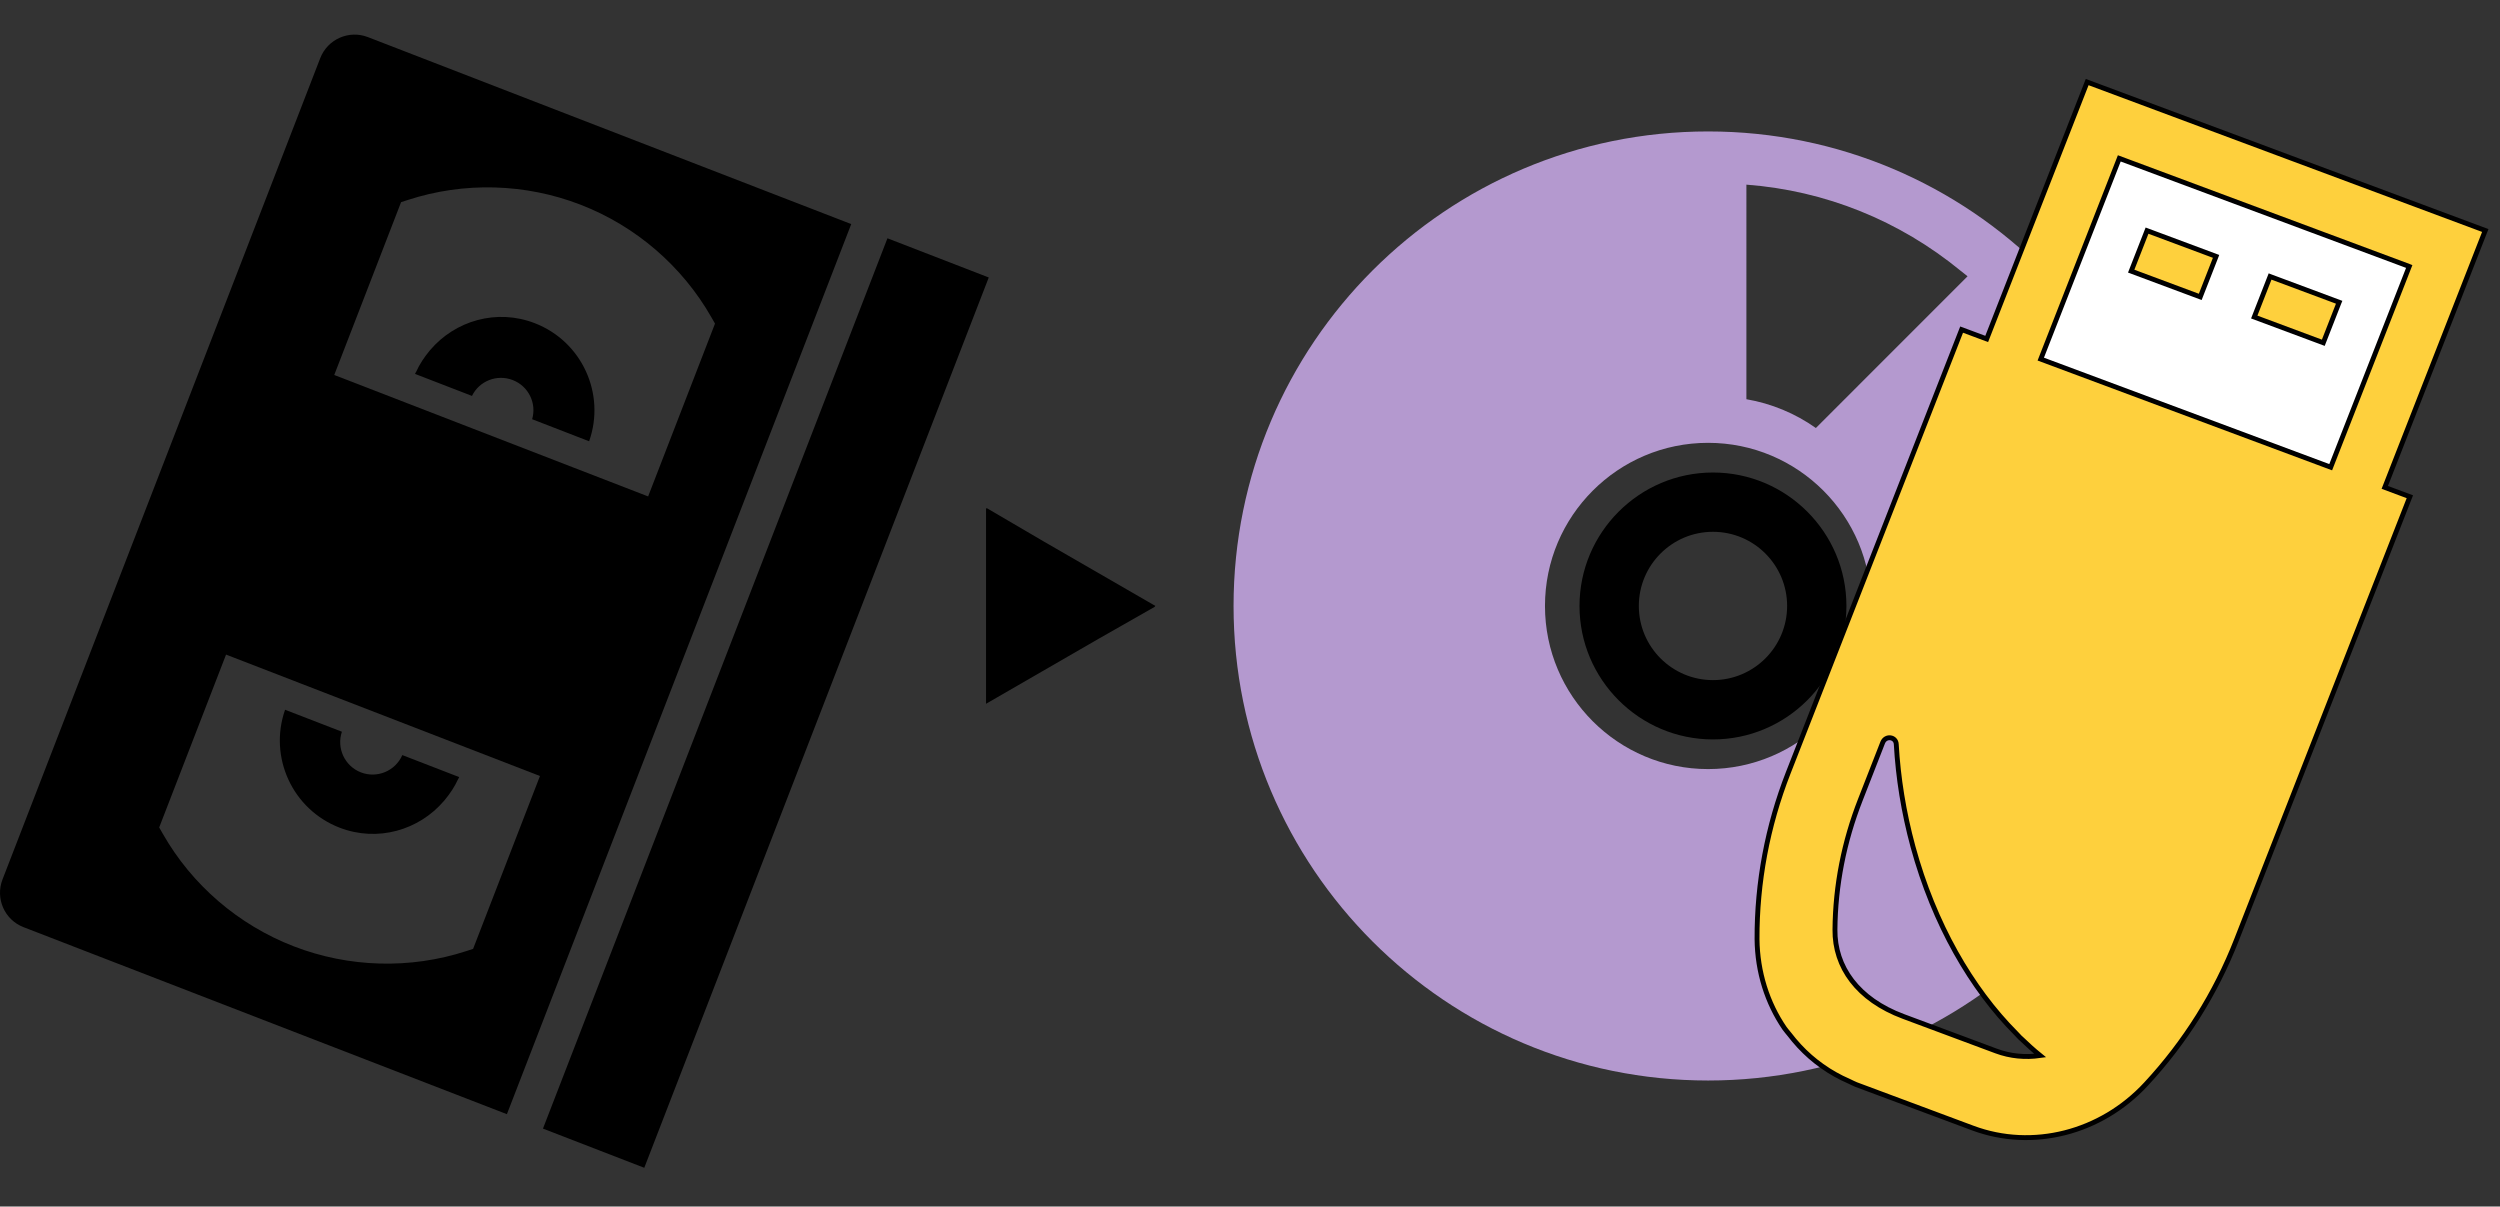<?xml version="1.0" encoding="UTF-8"?> <!-- Generator: Adobe Illustrator 13.0.0, SVG Export Plug-In . SVG Version: 6.00 Build 14948) --> <svg xmlns="http://www.w3.org/2000/svg" xmlns:xlink="http://www.w3.org/1999/xlink" id="_x39_" x="0px" y="0px" width="512px" height="247.104px" viewBox="0 0 512 247.104" xml:space="preserve"><rect x="0" y="0" width="512" height="247.104" fill="#333333" stroke="none"/> <g> <g> <path d="M75.348,7.599c-3.895-1.509-8.262,0.436-9.766,4.319L0.512,180.115c-1.504,3.896,0.417,8.271,4.316,9.772l98.985,38.297 l70.521-182.292L75.348,7.599z M132.738,101.669l-15.086-5.836L83.539,82.634l-15.086-5.836l13.689-35.396l1.396-0.451 c11.479-3.746,24.042-3.406,35.356,0.972c11.312,4.375,20.828,12.574,26.812,23.079l0.727,1.271l-13.598,35.143L132.738,101.669z M95.496,194.783c-11.492,3.74-24.047,3.391-35.354-0.984c-11.318-4.38-20.844-12.565-26.813-23.065l-0.729-1.271l13.695-35.402 l15.078,5.832l34.136,13.204l15.074,5.83L96.89,194.33L95.496,194.783z"></path> <rect x="59.214" y="132.834" transform="matrix(-0.361 0.933 -0.933 -0.361 347.807 49.535)" width="195.43" height="22.238"></rect> </g> <path d="M109.512,66.185c-7.793-3.016-16.29-0.52-21.415,5.508c-0.054,0.063-0.104,0.129-0.16,0.192 c-1.063,1.293-2.012,2.702-2.727,4.293c-0.043,0.09-0.118,0.155-0.157,0.245l0.02,0.009c-0.021,0.051-0.055,0.09-0.076,0.146 l11.664,4.508c1.482-3.057,5.104-4.5,8.344-3.25c3.242,1.253,4.934,4.757,3.977,8.02l11.671,4.518 C124.082,80.656,119.183,69.923,109.512,66.185z"></path> <path d="M82.394,154.642c-1.414,3.241-5.145,4.832-8.477,3.542c-3.328-1.284-5.027-4.977-3.894-8.327l-11.168-4.318l-0.321-0.129 v0.004l-0.149-0.062c-3.395,9.699,1.496,20.415,11.157,24.152c7.785,3.013,16.27,0.521,21.395-5.491 c0.057-0.061,0.105-0.126,0.16-0.188c1.066-1.285,2.012-2.695,2.735-4.281c0.039-0.091,0.11-0.156,0.153-0.246l-0.019-0.008 c0.019-0.053,0.054-0.09,0.078-0.143L82.394,154.642z"></path> </g> <path d="M350.815,96.771c-15.063,0-27.332,12.268-27.332,27.332c0,15.063,12.271,27.332,27.332,27.332 c15.063,0,27.333-12.271,27.333-27.332C378.148,109.037,365.879,96.771,350.815,96.771z M350.815,139.286 c-8.382,0-15.183-6.806-15.183-15.185c0-8.384,6.801-15.188,15.183-15.188c8.384,0,15.188,6.805,15.188,15.188 C366,132.482,359.198,139.286,350.815,139.286z"></path> <path fill="#B499CF" d="M349.815,26.919c-53.663,0-97.183,43.521-97.183,97.185c0,53.66,43.52,97.185,97.183,97.185 c53.665,0,97.186-43.521,97.186-97.185S403.48,26.919,349.815,26.919z M402.954,56.587l-31.063,31.068 c-4.254-3.004-9.098-5.011-14.229-5.896V37.814c16.183,1.225,31.363,7.371,43.875,17.642 C402.008,55.841,402.493,56.188,402.954,56.587z M383.223,124.103c0,18.436-14.977,33.405-33.407,33.405 c-18.437,0-33.405-14.973-33.405-33.405c0-18.434,14.972-33.411,33.405-33.411C368.246,90.692,383.223,105.669,383.223,124.103z"></path> <polygon points="213.645,110.829 202.098,104.068 202.098,104.161 201.941,104.072 201.941,144.134 225.07,130.779 236.555,124.24 236.477,124.193 236.637,124.103 "></polygon> <g> <polygon fill="#FFFFFF" points="493.412,54.191 477.326,95.304 417.949,73.165 434.031,32.052 493.339,54.161 "></polygon> <path fill="#FED03D" stroke="#000000" d="M508.963,47.264L508.963,47.264l0.022-0.056l-81.533-30.401l-20.577,52.609l-5.136-1.914 l-35.51,90.772c-4.271,10.917-6.432,22.498-6.389,34.062c0.069,6.741,2.087,13.067,5.635,18.26c0.313,0.456,0.698,0.854,1.032,1.29 c0.293,0.385,0.59,0.757,0.896,1.121c0.682,0.818,1.397,1.591,2.16,2.332c0.379,0.368,0.771,0.73,1.167,1.078 c0.771,0.671,1.568,1.303,2.407,1.896c0.452,0.326,0.914,0.634,1.384,0.932c0.867,0.547,1.757,1.045,2.682,1.508 c0.513,0.254,1.026,0.493,1.554,0.721c0.479,0.21,0.924,0.479,1.419,0.659l23.855,8.896c12.225,4.559,26.225,0.995,35.461-8.991 c7.971-8.582,14.266-18.613,18.535-29.534l35.51-90.771l-5.135-1.917l20.469-52.326L508.963,47.264z M493.412,54.573 l-16.086,41.113l-59.377-22.139l16.082-41.113l59.308,22.109L493.412,54.573z M413.938,212.704 c1.269,1.229,2.563,2.396,3.889,3.472c-3.035,0.433-6.12,0.154-9.018-0.929l-19.021-7.088c-9.34-3.486-14.063-10.12-13.989-17.775 c0.076-9.063,1.844-18.018,5.204-26.601l4.565-11.688c0.604-1.534,2.725-1.226,2.788,0.335c0.381,6.82,1.501,13.906,3.427,20.991 c4.307,15.809,11.965,29.051,21.107,38.215c0.271,0.274,0.53,0.585,0.806,0.854C413.776,212.57,413.859,212.63,413.938,212.704z"></path> <polygon fill="#FED03D" stroke="#000000" points="479.023,61.981 479.031,61.962 479.031,61.961 479.055,61.903 464.997,56.661 464.972,56.651 464.969,56.654 464.911,56.631 461.67,64.927 475.812,70.199 "></polygon> <polygon fill="#FED03D" stroke="#000000" points="439.8,47.267 439.769,47.254 439.769,47.254 439.712,47.234 436.469,55.531 450.611,60.803 453.83,52.567 453.83,52.567 453.83,52.567 453.853,52.507 "></polygon> </g> </svg> 